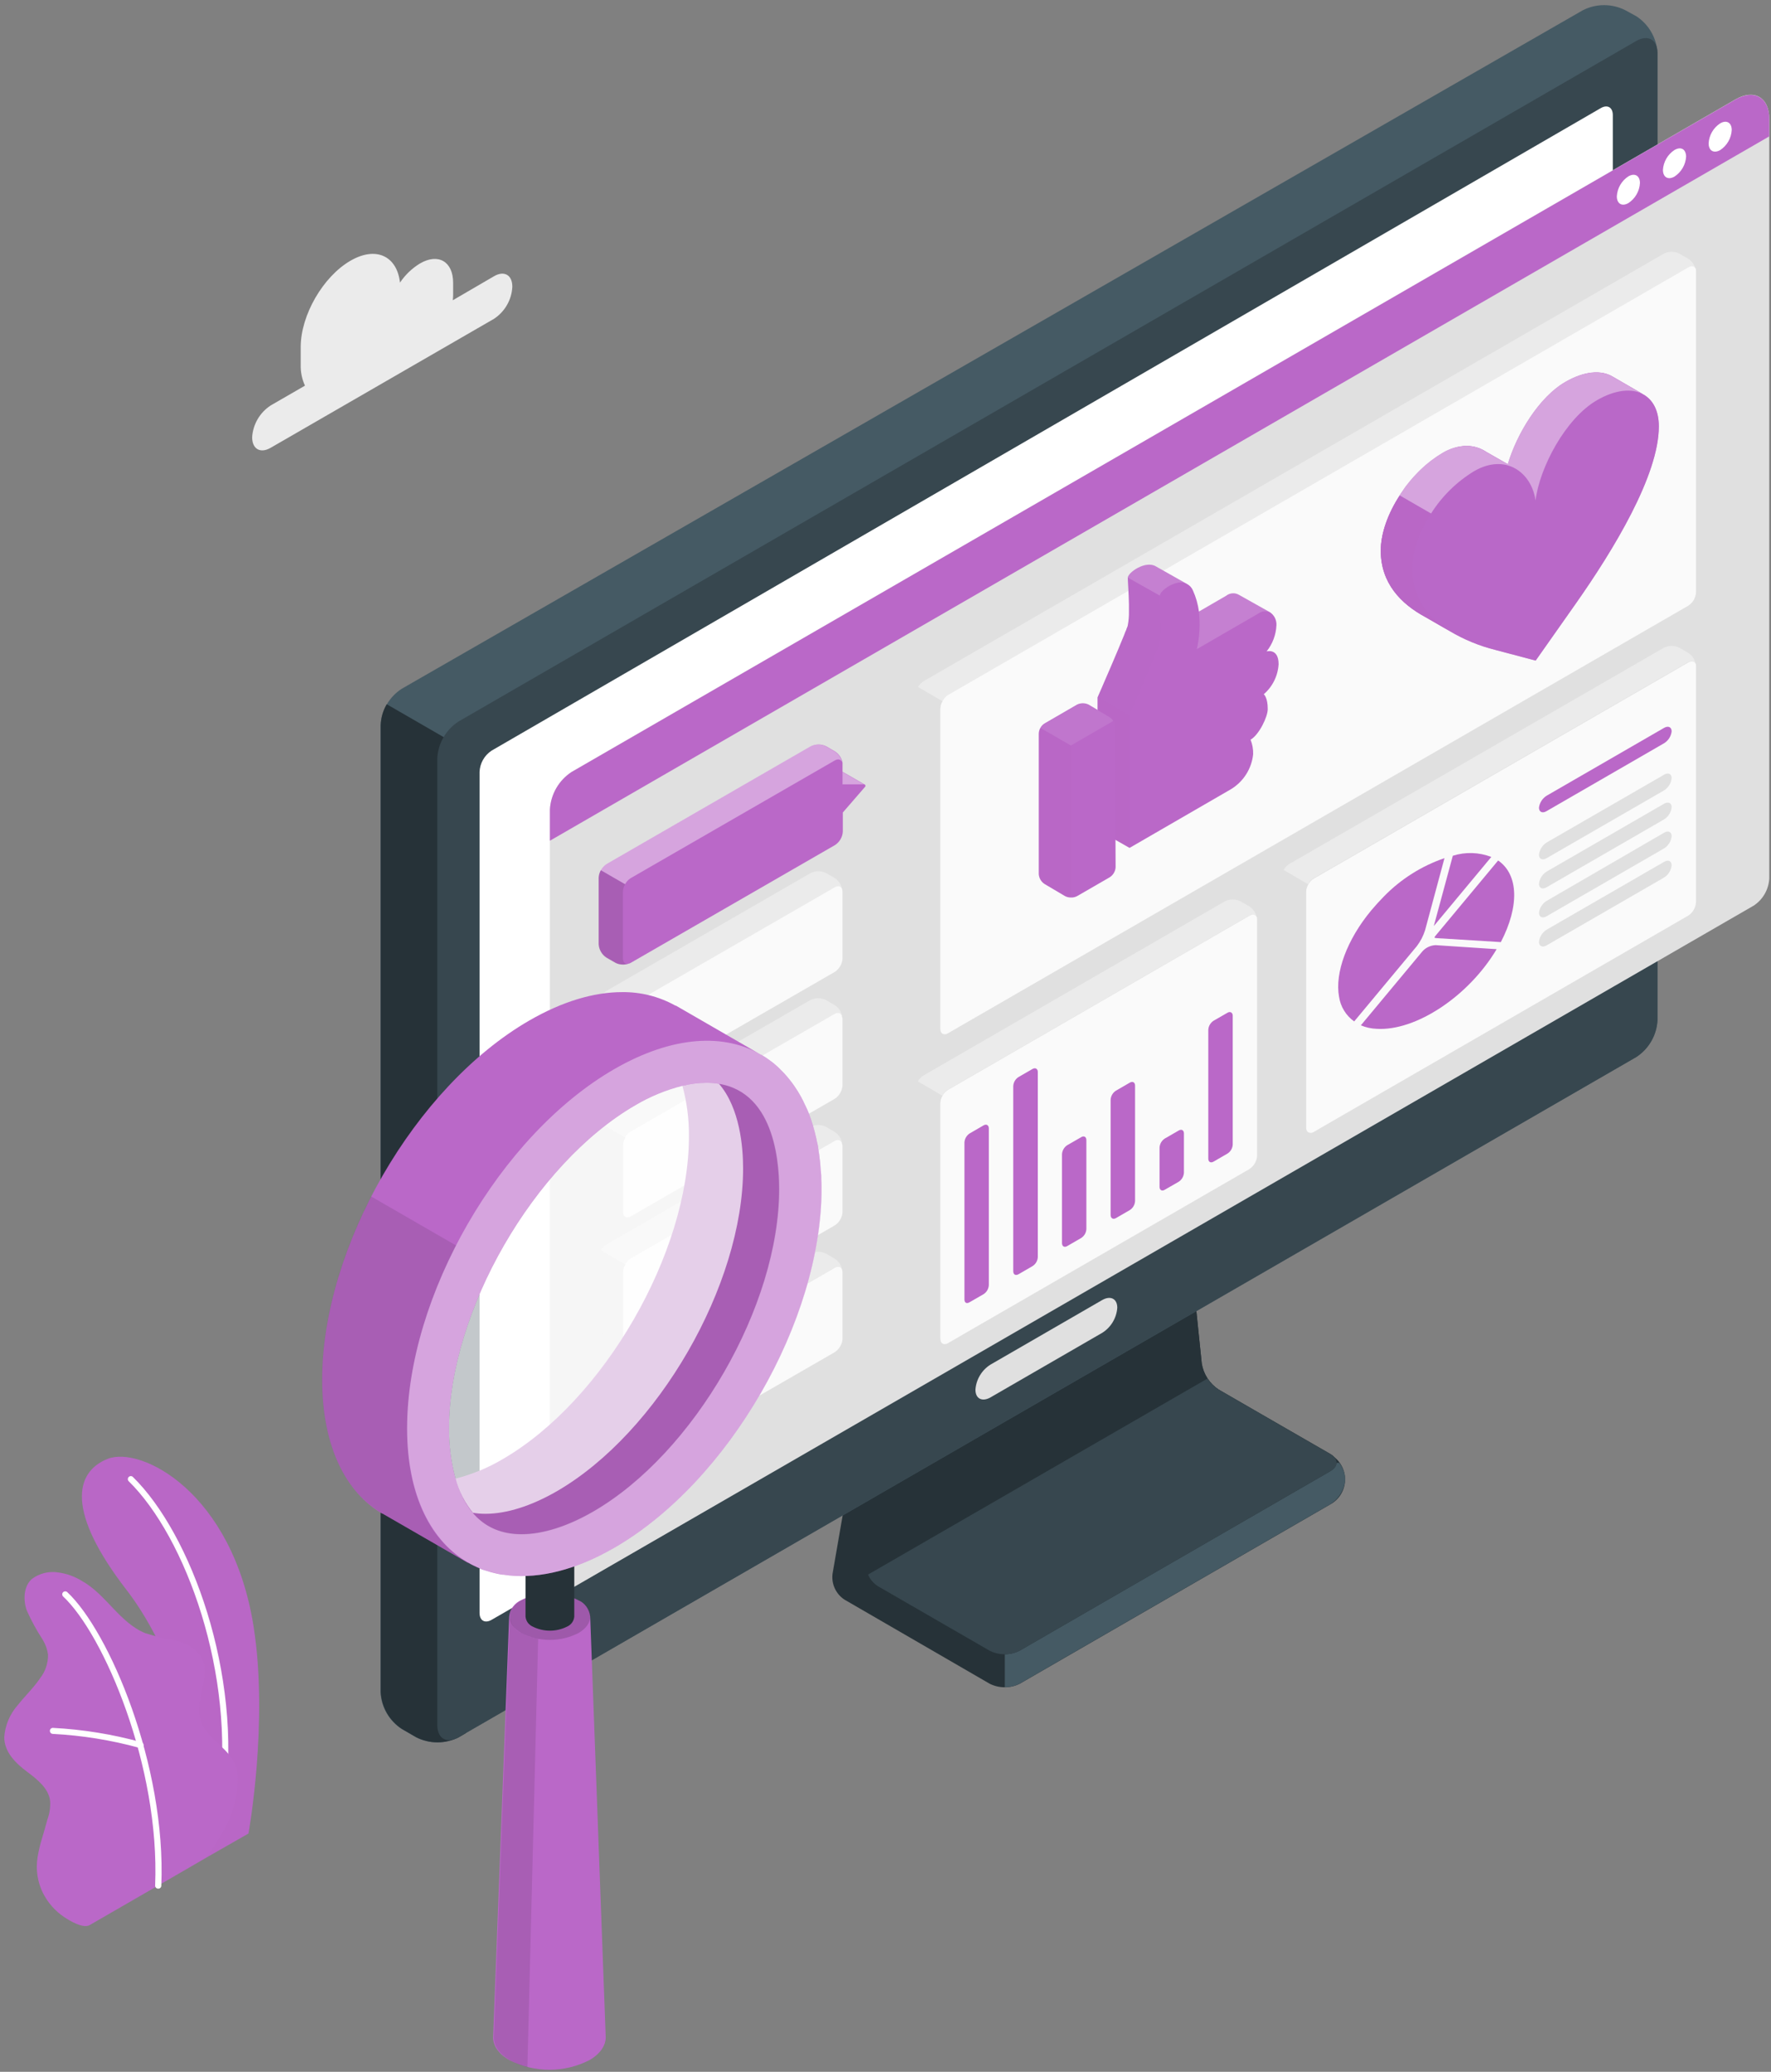<?xml version="1.0" encoding="UTF-8"?> <svg xmlns="http://www.w3.org/2000/svg" width="295" height="345" viewBox="0 0 295 345" fill="none"><rect x="0" y="0" width="295" height="345" fill="#808080" stroke="none"/> <path d="M188.49 182.28L151 203.93C149.476 204.925 148.4 206.475 148 208.25L138.68 262.06C138.573 262.895 138.703 263.744 139.057 264.508C139.411 265.273 139.973 265.921 140.68 266.38L164.86 280.38C165.636 280.768 166.492 280.97 167.36 280.97C168.228 280.97 169.084 280.768 169.86 280.38L221.54 250.54C222.299 250.136 222.935 249.533 223.377 248.796C223.82 248.059 224.054 247.215 224.054 246.355C224.054 245.495 223.82 244.651 223.377 243.914C222.935 243.177 222.299 242.574 221.54 242.17L203 231.4C202.254 230.91 201.618 230.27 201.133 229.521C200.648 228.772 200.323 227.931 200.18 227.05L196 186.44C195.875 185.586 195.574 184.767 195.116 184.036C194.658 183.304 194.054 182.676 193.34 182.19C192.581 181.823 191.747 181.639 190.904 181.655C190.062 181.671 189.234 181.885 188.49 182.28V182.28Z" fill="#263238"></path> <path d="M167.37 270.88V280.94C168.247 280.958 169.115 280.751 169.89 280.34L221.57 250.5C222.29 250.051 222.893 249.439 223.331 248.712C223.769 247.986 224.029 247.166 224.09 246.32C224.034 245.331 223.686 244.381 223.09 243.59H214.63L167.37 270.88Z" fill="#455A64"></path> <path d="M193.21 185L155.71 206.66C154.187 207.655 153.11 209.205 152.71 210.98L144.24 259.82C144.134 260.657 144.266 261.506 144.619 262.272C144.973 263.037 145.534 263.688 146.24 264.15L164.83 274.88C165.606 275.268 166.462 275.47 167.33 275.47C168.198 275.47 169.054 275.268 169.83 274.88L221.57 245C222.97 244.2 222.97 242.9 221.57 242.09L203 231.4C202.254 230.91 201.618 230.27 201.133 229.521C200.648 228.772 200.323 227.931 200.18 227.05L196 186.44C196.006 186.113 195.921 185.791 195.753 185.511C195.586 185.23 195.343 185.002 195.053 184.852C194.763 184.702 194.436 184.637 194.11 184.663C193.785 184.689 193.473 184.806 193.21 185V185Z" fill="#263238"></path> <path d="M221.57 242.13L203 231.4C202.251 230.931 201.619 230.299 201.15 229.55L144.59 262.2C144.933 263.006 145.516 263.687 146.26 264.15L164.85 274.88C165.626 275.268 166.482 275.47 167.35 275.47C168.218 275.47 169.074 275.268 169.85 274.88L221.57 245C223 244.24 223 242.94 221.57 242.13Z" fill="#37474F"></path> <path d="M69.31 289.3L66.91 287.91C65.882 287.241 65.027 286.339 64.413 285.278C63.8 284.216 63.446 283.024 63.38 281.8V120.8C63.446 119.577 63.8 118.387 64.414 117.327C65.027 116.267 65.882 115.367 66.91 114.7L263.67 1.7C264.764 1.146 265.973 0.857 267.2 0.857C268.427 0.857 269.636 1.146 270.73 1.7L272.56 2.7C273.587 3.369 274.442 4.271 275.055 5.333C275.669 6.395 276.023 7.586 276.09 8.81V169.91C276.024 171.134 275.67 172.326 275.056 173.388C274.443 174.449 273.588 175.351 272.56 176.02L76.37 289.3C75.275 289.852 74.066 290.14 72.84 290.14C71.614 290.14 70.405 289.852 69.31 289.3V289.3Z" fill="#455A64"></path> <path d="M77.56 124.86L64.42 117.27C63.796 118.326 63.452 119.524 63.42 120.75V281.8C63.486 283.024 63.84 284.216 64.454 285.278C65.067 286.339 65.922 287.241 66.95 287.91L69.35 289.3C70.445 289.852 71.654 290.14 72.88 290.14C74.106 290.14 75.315 289.852 76.41 289.3L77.6 288.6L77.56 124.86Z" fill="#263238"></path> <path d="M72.84 287.26V126.26C72.906 125.036 73.26 123.844 73.874 122.782C74.487 121.721 75.342 120.819 76.37 120.15L272.56 6.82C274.51 5.7 276.09 6.61 276.09 8.82V169.91C276.024 171.134 275.67 172.326 275.056 173.388C274.443 174.449 273.588 175.351 272.56 176.02L76.37 289.3C74.42 290.42 72.84 289.51 72.84 287.26Z" fill="#37474F"></path> <path d="M165 227.23L183.59 216.49C184.98 215.69 186.11 216.26 186.11 217.77C186.048 218.616 185.788 219.435 185.35 220.162C184.912 220.888 184.309 221.501 183.59 221.95L165 232.69C163.6 233.49 162.48 232.92 162.48 231.41C162.541 230.564 162.801 229.744 163.239 229.018C163.677 228.291 164.28 227.679 165 227.23V227.23Z" fill="#E0E0E0"></path> <path d="M81.88 125L266.65 18C267.76 17.36 268.65 17.88 268.65 19.16V159.57C268.613 160.268 268.413 160.947 268.066 161.553C267.718 162.159 267.233 162.676 266.65 163.06L81.88 269.74C80.76 270.38 79.88 269.86 79.88 268.57V128.57C79.904 127.859 80.099 127.163 80.446 126.542C80.794 125.921 81.286 125.392 81.88 125V125Z" fill="white"></path> <path d="M95.2 128.53L289.11 16.53C292.19 14.76 294.71 16.21 294.71 19.76V146.31C294.659 147.211 294.397 148.088 293.945 148.869C293.494 149.651 292.865 150.316 292.11 150.81L94.2 265.08C92.77 265.91 91.6 265.23 91.6 263.58V134.77C91.67 133.521 92.033 132.306 92.658 131.222C93.283 130.138 94.154 129.216 95.2 128.53V128.53Z" fill="#E0E0E0"></path> <path d="M294.71 22.71V19.79C294.71 16.24 292.19 14.79 289.11 16.56L95.2 128.56C94.154 129.246 93.283 130.168 92.658 131.252C92.033 132.336 91.67 133.551 91.6 134.8V140L294.71 22.71Z" fill="#BA68C8"></path> <path d="M271.24 29.37C270.68 29.735 270.215 30.226 269.881 30.805C269.547 31.384 269.355 32.033 269.32 32.7C269.32 33.93 270.18 34.43 271.24 33.82C271.802 33.454 272.269 32.961 272.605 32.381C272.94 31.801 273.134 31.149 273.17 30.48C273.17 29.25 272.31 28.75 271.24 29.37Z" fill="white"></path> <path d="M278.89 25C278.342 25.365 277.886 25.852 277.559 26.423C277.231 26.994 277.039 27.633 277 28.29C277 29.52 277.86 30.02 278.93 29.4C279.491 29.034 279.958 28.541 280.294 27.96C280.629 27.38 280.823 26.729 280.86 26.06C280.82 24.83 280 24.34 278.89 25Z" fill="white"></path> <path d="M286.54 20.54C285.978 20.904 285.511 21.395 285.175 21.973C284.84 22.552 284.646 23.202 284.61 23.87C284.61 25.1 285.47 25.6 286.54 24.99C287.099 24.623 287.565 24.129 287.898 23.549C288.232 22.969 288.424 22.318 288.46 21.65C288.46 20.42 287.6 19.92 286.54 20.54Z" fill="white"></path> <path d="M282.46 44.94C282.3 44.41 281.8 44.24 281.21 44.58L157.89 115.79C157.5 116.036 157.183 116.381 156.97 116.79L152.91 114.44C153.123 114.031 153.44 113.686 153.83 113.44L277.15 42.24C277.552 42.033 277.998 41.925 278.45 41.925C278.902 41.925 279.348 42.033 279.75 42.24L281.21 43.08C281.533 43.29 281.81 43.563 282.025 43.883C282.239 44.202 282.387 44.562 282.46 44.94V44.94Z" fill="#EBEBEB"></path> <path d="M282.51 45.33V98.62C282.486 99.071 282.356 99.51 282.13 99.901C281.904 100.292 281.589 100.624 281.21 100.87L157.89 172.07L157.71 172.16C157.633 172.192 157.552 172.216 157.47 172.23C156.98 172.3 156.63 171.95 156.63 171.31V118C156.646 117.548 156.777 117.108 157.01 116.72C157.223 116.311 157.54 115.966 157.93 115.72L281.25 44.51C281.84 44.17 282.34 44.34 282.5 44.87C282.506 44.903 282.506 44.937 282.5 44.97C282.518 45.089 282.522 45.21 282.51 45.33V45.33Z" fill="#FAFAFA"></path> <path d="M157.43 172.24C157.032 172.362 156.613 172.399 156.2 172.35C155.88 172.322 155.57 172.227 155.29 172.07L153.83 171.23C153.453 170.982 153.139 170.65 152.913 170.259C152.687 169.869 152.556 169.43 152.53 168.98V115.69C152.544 115.238 152.675 114.797 152.91 114.41L156.97 116.76C156.737 117.148 156.606 117.588 156.59 118.04V171.32C156.59 172 156.94 172.31 157.43 172.24Z" fill="#E0E0E0"></path> <path d="M209.35 152.82C209.19 152.29 208.68 152.12 208.1 152.46L157.89 181.46C157.49 181.703 157.162 182.048 156.94 182.46L152.89 180.09C153.111 179.68 153.435 179.336 153.83 179.09L204.03 150.09C204.432 149.883 204.878 149.775 205.33 149.775C205.782 149.775 206.228 149.883 206.63 150.09L208.1 150.93C208.423 151.146 208.7 151.425 208.915 151.749C209.13 152.074 209.277 152.438 209.35 152.82Z" fill="#EBEBEB"></path> <path d="M209.4 153.21V192.43C209.375 192.88 209.246 193.317 209.022 193.708C208.798 194.098 208.485 194.431 208.11 194.68L160.66 222.07L157.9 223.67L157.7 223.77C157.08 223.99 156.63 223.64 156.63 222.91V183.7C156.643 183.271 156.764 182.851 156.98 182.48C157.202 182.068 157.53 181.723 157.93 181.48L208.14 152.48C208.72 152.14 209.23 152.31 209.39 152.84C209.39 152.84 209.39 152.9 209.39 152.94C209.402 153.029 209.405 153.12 209.4 153.21V153.21Z" fill="#FAFAFA"></path> <path d="M157.66 223.78L157.5 223.84C157.429 223.869 157.355 223.889 157.28 223.9C157.169 223.93 157.055 223.951 156.94 223.96H156.6C156.364 223.959 156.13 223.932 155.9 223.88C155.687 223.832 155.482 223.755 155.29 223.65L153.83 222.8C153.451 222.554 153.136 222.222 152.91 221.831C152.684 221.44 152.554 221.001 152.53 220.55V181.36C152.545 180.92 152.669 180.491 152.89 180.11L156.94 182.48C156.723 182.851 156.603 183.271 156.59 183.7V222.92C156.59 223.65 157 224 157.66 223.78Z" fill="#E0E0E0"></path> <path d="M160.65 216.38V190.24C160.667 189.939 160.755 189.647 160.906 189.386C161.057 189.126 161.267 188.904 161.52 188.74L163.85 187.39C164.33 187.12 164.71 187.39 164.71 187.89V214C164.695 214.3 164.609 214.592 164.459 214.853C164.31 215.114 164.101 215.335 163.85 215.5L161.52 216.84C161 217.16 160.65 216.93 160.65 216.38Z" fill="#BA68C8"></path> <path d="M168.78 211.69V180.86C168.794 180.56 168.88 180.267 169.029 180.006C169.179 179.746 169.388 179.524 169.64 179.36L172 178C172.48 177.73 172.87 178 172.87 178.5V209.33C172.855 209.631 172.768 209.925 172.617 210.186C172.466 210.447 172.254 210.668 172 210.83L169.67 212.18C169.16 212.47 168.78 212.24 168.78 211.69Z" fill="#BA68C8"></path> <path d="M176.9 207V192.2C176.917 191.899 177.005 191.607 177.156 191.346C177.307 191.086 177.517 190.864 177.77 190.7L180.1 189.36C180.57 189.08 180.96 189.31 180.96 189.86V204.65C180.947 204.951 180.862 205.244 180.713 205.505C180.563 205.766 180.353 205.987 180.1 206.15L177.77 207.5C177.29 207.78 176.9 207.55 176.9 207Z" fill="#BA68C8"></path> <path d="M185 202.32V183.13C185.016 182.829 185.104 182.536 185.255 182.276C185.406 182.015 185.617 181.794 185.87 181.63L188.2 180.28C188.68 180.01 189.07 180.23 189.07 180.78V200C189.055 200.301 188.969 200.595 188.817 200.856C188.666 201.117 188.454 201.338 188.2 201.5L185.87 202.85C185.41 203.1 185 202.87 185 202.32Z" fill="#BA68C8"></path> <path d="M193.15 197.63V191.1C193.166 190.8 193.252 190.508 193.401 190.248C193.551 189.987 193.759 189.765 194.01 189.6L196.35 188.25C196.82 187.98 197.21 188.2 197.21 188.75V195.28C197.194 195.58 197.108 195.872 196.958 196.132C196.809 196.393 196.601 196.615 196.35 196.78L194 198.13C193.54 198.4 193.15 198.18 193.15 197.63Z" fill="#BA68C8"></path> <path d="M201.27 192.94V171.48C201.287 171.179 201.375 170.887 201.526 170.626C201.677 170.366 201.887 170.144 202.14 169.98L204.47 168.64C204.95 168.36 205.34 168.64 205.34 169.14V190.59C205.325 190.891 205.238 191.185 205.087 191.446C204.936 191.707 204.724 191.928 204.47 192.09L202.14 193.44C201.66 193.71 201.27 193.49 201.27 192.94Z" fill="#BA68C8"></path> <path d="M282.46 110.6C282.3 110.07 281.79 109.9 281.21 110.24L218.82 146.24C218.42 146.483 218.092 146.828 217.87 147.24L213.82 144.87C214.041 144.46 214.365 144.116 214.76 143.87L277.14 107.87C277.542 107.663 277.988 107.555 278.44 107.555C278.892 107.555 279.338 107.663 279.74 107.87L281.21 108.71C281.533 108.926 281.81 109.205 282.025 109.529C282.24 109.854 282.387 110.218 282.46 110.6Z" fill="#EBEBEB"></path> <path d="M282.51 111V150.22C282.485 150.67 282.355 151.107 282.132 151.498C281.908 151.888 281.595 152.221 281.22 152.47L221.59 186.9L218.83 188.5L218.63 188.6C218.01 188.82 217.56 188.47 217.56 187.74V148.52C217.573 148.091 217.694 147.671 217.91 147.3C218.132 146.888 218.46 146.543 218.86 146.3L281.25 110.3C281.83 109.96 282.34 110.13 282.5 110.66C282.5 110.66 282.5 110.72 282.5 110.76C282.51 110.84 282.513 110.92 282.51 111V111Z" fill="#FAFAFA"></path> <path d="M218.59 188.6L218.43 188.66C218.359 188.689 218.286 188.709 218.21 188.72C218.099 188.75 217.985 188.771 217.87 188.78H217.53C217.294 188.779 217.06 188.752 216.83 188.7C216.617 188.652 216.412 188.575 216.22 188.47L214.76 187.62C214.381 187.374 214.066 187.042 213.84 186.651C213.614 186.26 213.484 185.821 213.46 185.37V146.18C213.475 145.74 213.599 145.311 213.82 144.93L217.87 147.3C217.654 147.671 217.533 148.091 217.52 148.52V187.74C217.52 188.47 218 188.82 218.59 188.6Z" fill="#E0E0E0"></path> <path d="M240.61 142.9L237.38 154.9C237.078 155.86 236.611 156.76 236 157.56L225.57 170.09C224.895 169.612 224.325 169.002 223.892 168.297C223.458 167.593 223.172 166.808 223.05 165.99C222.32 161.99 224.38 156.45 228.41 151.6C229.1 150.78 229.8 150.01 230.52 149.28C233.335 146.39 236.792 144.204 240.61 142.9V142.9Z" fill="#BA68C8"></path> <path d="M249.3 158.06C244.67 165.85 235.87 171.73 229.3 171.32C228.399 171.288 227.511 171.091 226.68 170.74L236.96 158.39C237.51 157.795 238.27 157.436 239.08 157.39H239.19L249.3 158.06Z" fill="#BA68C8"></path> <path d="M248.41 142.7L238.83 154.21L242 142.5C244.098 141.838 246.358 141.908 248.41 142.7Z" fill="#BA68C8"></path> <path d="M250 156.88L239.29 156.22C239.17 156.212 239.052 156.185 238.94 156.14C238.955 156.068 238.986 156 239.03 155.94C239.055 155.896 239.085 155.856 239.12 155.82L249.55 143.29C252.94 145.63 253.12 150.87 250 156.88Z" fill="#BA68C8"></path> <path d="M256.35 134.5C256.35 135.22 256.94 135.5 257.65 135.05L277.15 123.79C277.506 123.58 277.809 123.29 278.035 122.943C278.26 122.596 278.402 122.201 278.45 121.79C278.45 121.07 277.87 120.79 277.15 121.23L257.65 132.49C257.295 132.705 256.994 132.997 256.769 133.346C256.544 133.694 256.4 134.088 256.35 134.5V134.5Z" fill="#BA68C8"></path> <path d="M256.35 142.34C256.35 143.06 256.94 143.34 257.65 142.89L277.15 131.64C277.512 131.422 277.819 131.122 278.044 130.764C278.27 130.407 278.409 130.001 278.45 129.58C278.45 128.86 277.87 128.58 277.15 129.03L257.65 140.28C257.289 140.5 256.984 140.8 256.758 141.158C256.533 141.515 256.393 141.92 256.35 142.34Z" fill="#E0E0E0"></path> <path d="M256.35 147.18C256.35 147.9 256.94 148.18 257.65 147.73L277.15 136.47C277.513 136.255 277.819 135.957 278.045 135.601C278.271 135.244 278.41 134.84 278.45 134.42C278.45 133.7 277.87 133.42 277.15 133.86L257.65 145.12C257.289 145.34 256.984 145.64 256.758 145.998C256.533 146.355 256.393 146.76 256.35 147.18Z" fill="#E0E0E0"></path> <path d="M256.35 152C256.35 152.72 256.94 153 257.65 152.56L277.15 141.3C277.514 141.084 277.822 140.784 278.048 140.426C278.274 140.068 278.411 139.662 278.45 139.24C278.45 138.52 277.87 138.24 277.15 138.69L257.65 150C257.295 150.212 256.993 150.503 256.768 150.849C256.543 151.196 256.4 151.59 256.35 152V152Z" fill="#E0E0E0"></path> <path d="M256.35 156.85C256.35 157.57 256.94 157.85 257.65 157.41L277.15 146.15C277.512 145.932 277.819 145.632 278.044 145.274C278.27 144.917 278.409 144.511 278.45 144.09C278.45 143.37 277.87 143.09 277.15 143.54L257.65 154.8C257.289 155.017 256.983 155.315 256.758 155.671C256.532 156.027 256.392 156.431 256.35 156.85V156.85Z" fill="#E0E0E0"></path> <path d="M140.29 148.14C140.13 147.6 139.63 147.43 139.04 147.78L105.04 167.38C104.655 167.632 104.339 167.975 104.12 168.38L100.1 166C100.316 165.593 100.633 165.249 101.02 165L135.02 145.39C135.423 145.188 135.869 145.082 136.32 145.082C136.771 145.082 137.216 145.188 137.62 145.39L139.08 146.24C139.4 146.458 139.672 146.739 139.88 147.066C140.088 147.392 140.227 147.758 140.29 148.14V148.14Z" fill="#EBEBEB"></path> <path d="M140.34 148.53V159.6C140.316 160.051 140.185 160.49 139.959 160.881C139.733 161.272 139.418 161.604 139.04 161.85L105.04 181.45L104.8 181.57H104.74C104.16 181.74 103.74 181.39 103.74 180.68V169.63C103.753 169.177 103.884 168.736 104.12 168.35C104.339 167.945 104.655 167.602 105.04 167.35L139.04 147.75C139.63 147.4 140.13 147.57 140.29 148.11C140.296 148.143 140.296 148.177 140.29 148.21C140.318 148.315 140.335 148.422 140.34 148.53V148.53Z" fill="#FAFAFA"></path> <path d="M104.78 181.59C104.621 181.65 104.457 181.693 104.29 181.72C103.781 181.813 103.256 181.768 102.77 181.59L102.48 181.45L101.02 180.61C100.641 180.364 100.326 180.032 100.1 179.641C99.874 179.25 99.744 178.811 99.72 178.36V167.29C99.737 166.838 99.868 166.398 100.1 166.01L104.16 168.35C103.924 168.736 103.793 169.177 103.78 169.63V180.7C103.78 181.41 104.2 181.76 104.78 181.59Z" fill="#E0E0E0"></path> <path d="M140.29 169.24C140.13 168.7 139.63 168.53 139.04 168.88L105.04 188.48C104.655 188.732 104.339 189.075 104.12 189.48L100.06 187.14C100.276 186.733 100.593 186.389 100.98 186.14L134.98 166.53C135.383 166.328 135.829 166.222 136.28 166.222C136.731 166.222 137.176 166.328 137.58 166.53L139.04 167.38C139.363 167.59 139.64 167.863 139.855 168.182C140.07 168.502 140.218 168.862 140.29 169.24V169.24Z" fill="#EBEBEB"></path> <path d="M140.34 169.63V180.7C140.319 181.163 140.186 181.614 139.953 182.015C139.719 182.415 139.392 182.753 139 183L105 202.6L104.76 202.72H104.7C104.12 202.89 103.7 202.54 103.7 201.83V190.73C103.713 190.277 103.844 189.836 104.08 189.45C104.299 189.045 104.615 188.702 105 188.45L139 168.85C139.59 168.5 140.09 168.67 140.25 169.21C140.256 169.243 140.256 169.277 140.25 169.31C140.292 169.413 140.322 169.52 140.34 169.63V169.63Z" fill="#FAFAFA"></path> <path d="M104.78 202.69C104.621 202.75 104.457 202.793 104.29 202.82C103.781 202.913 103.256 202.868 102.77 202.69L102.48 202.55L101.02 201.71C100.641 201.464 100.326 201.132 100.1 200.741C99.874 200.35 99.744 199.911 99.72 199.46V188.39C99.737 187.938 99.868 187.498 100.1 187.11L104.16 189.45C103.924 189.836 103.793 190.277 103.78 190.73V201.8C103.78 202.51 104.2 202.86 104.78 202.69Z" fill="#E0E0E0"></path> <path d="M140.29 190.35C140.13 189.81 139.63 189.64 139.04 189.99L105.04 209.59C104.655 209.842 104.339 210.185 104.12 210.59L100.06 208.25C100.276 207.843 100.593 207.499 100.98 207.25L134.98 187.64C135.383 187.438 135.829 187.332 136.28 187.332C136.731 187.332 137.176 187.438 137.58 187.64L139.04 188.49C139.363 188.7 139.64 188.973 139.855 189.292C140.07 189.612 140.218 189.972 140.29 190.35Z" fill="#EBEBEB"></path> <path d="M140.34 190.74V201.81C140.316 202.261 140.185 202.7 139.959 203.091C139.733 203.482 139.418 203.814 139.04 204.06L105.04 223.66L104.8 223.78H104.74C104.16 223.95 103.74 223.6 103.74 222.89V211.84C103.753 211.387 103.884 210.946 104.12 210.56C104.339 210.155 104.655 209.812 105.04 209.56L139 190C139.59 189.65 140.09 189.82 140.25 190.36C140.256 190.393 140.256 190.427 140.25 190.46C140.289 190.55 140.319 190.644 140.34 190.74V190.74Z" fill="#FAFAFA"></path> <path d="M104.78 223.8C104.621 223.86 104.457 223.903 104.29 223.93C103.781 224.023 103.256 223.978 102.77 223.8L102.48 223.66L101.02 222.82C100.641 222.574 100.326 222.242 100.1 221.851C99.874 221.46 99.744 221.021 99.72 220.57V209.5C99.737 209.048 99.868 208.608 100.1 208.22L104.16 210.56C103.924 210.946 103.793 211.387 103.78 211.84V222.91C103.78 223.62 104.2 224 104.78 223.8Z" fill="#E0E0E0"></path> <path d="M140.29 211.46C140.13 210.92 139.63 210.75 139.04 211.1L105.04 230.7C104.655 230.952 104.339 231.295 104.12 231.7L100.06 229.36C100.276 228.953 100.593 228.609 100.98 228.36L134.98 208.75C135.383 208.548 135.829 208.442 136.28 208.442C136.731 208.442 137.176 208.548 137.58 208.75L139.04 209.6C139.363 209.81 139.64 210.083 139.855 210.402C140.07 210.722 140.218 211.082 140.29 211.46V211.46Z" fill="#EBEBEB"></path> <path d="M140.34 211.85V222.92C140.316 223.371 140.185 223.81 139.959 224.201C139.733 224.592 139.418 224.924 139.04 225.17L105.04 244.77L104.8 244.89H104.74C104.16 245.06 103.74 244.71 103.74 244V233C103.753 232.547 103.884 232.106 104.12 231.72C104.339 231.315 104.655 230.972 105.04 230.72L139.04 211.12C139.63 210.77 140.13 210.94 140.29 211.48C140.296 211.513 140.296 211.547 140.29 211.58C140.315 211.668 140.332 211.759 140.34 211.85Z" fill="#FAFAFA"></path> <path d="M104.78 244.91C104.621 244.97 104.457 245.013 104.29 245.04C103.781 245.133 103.256 245.088 102.77 244.91L102.48 244.77L101.02 243.93C100.641 243.684 100.326 243.352 100.1 242.961C99.874 242.57 99.744 242.131 99.72 241.68V230.61C99.737 230.158 99.868 229.718 100.1 229.33L104.16 231.67C103.924 232.056 103.793 232.497 103.78 232.95V244C103.78 244.73 104.2 245.08 104.78 244.91Z" fill="#E0E0E0"></path> <path d="M143.86 130.61C143.902 130.598 143.947 130.598 143.99 130.61L140.34 128.51V127.38C140.349 127.284 140.349 127.186 140.34 127.09C140.346 127.057 140.346 127.023 140.34 126.99C140.268 126.612 140.12 126.252 139.905 125.932C139.69 125.613 139.413 125.34 139.09 125.13L137.63 124.28C137.227 124.078 136.781 123.972 136.33 123.972C135.879 123.972 135.433 124.078 135.03 124.28L101.03 143.89C100.652 144.136 100.337 144.468 100.111 144.859C99.885 145.25 99.754 145.689 99.73 146.14V157.21C99.754 157.661 99.884 158.1 100.11 158.491C100.336 158.882 100.651 159.214 101.03 159.46L102.49 160.3L102.78 160.44C103.266 160.618 103.791 160.663 104.3 160.57C104.467 160.543 104.631 160.5 104.79 160.44H104.85L105.09 160.32L139.09 140.72C139.468 140.474 139.783 140.142 140.009 139.751C140.235 139.36 140.366 138.921 140.39 138.47V135.3L144.1 131.02C144.135 130.981 144.156 130.931 144.162 130.879C144.167 130.826 144.155 130.774 144.128 130.728C144.102 130.683 144.062 130.647 144.013 130.626C143.965 130.604 143.911 130.599 143.86 130.61V130.61Z" fill="#BA68C8"></path> <path opacity="0.1" d="M104.78 160.48C104.621 160.54 104.457 160.583 104.29 160.61C103.781 160.703 103.256 160.658 102.77 160.48L102.48 160.34L101 159.5C100.621 159.254 100.306 158.922 100.08 158.531C99.854 158.14 99.724 157.701 99.7 157.25V146.18C99.718 145.728 99.848 145.288 100.08 144.9L104.14 147.24C103.904 147.626 103.773 148.067 103.76 148.52V159.59C103.78 160.3 104.2 160.65 104.78 160.48Z" fill="black"></path> <path opacity="0.4" d="M140.29 127C140.13 126.46 139.63 126.29 139.04 126.64L105.04 146.24C104.655 146.492 104.339 146.835 104.12 147.24L100.06 144.9C100.276 144.493 100.593 144.149 100.98 143.9L134.98 124.29C135.383 124.088 135.829 123.982 136.28 123.982C136.731 123.982 137.176 124.088 137.58 124.29L139.04 125.14C139.363 125.35 139.64 125.623 139.855 125.942C140.07 126.262 140.218 126.622 140.29 127V127Z" fill="white"></path> <path opacity="0.4" d="M143.86 130.61H140.34V128.55L143.99 130.65C143.951 130.624 143.906 130.611 143.86 130.61Z" fill="white"></path> <path d="M210.51 115.606C211.235 114.98 211.827 114.215 212.251 113.356C212.675 112.497 212.923 111.562 212.98 110.606C212.98 107.876 210.98 108.476 210.98 108.476C211.982 107.225 212.556 105.687 212.62 104.086C212.639 103.665 212.549 103.247 212.358 102.872C212.167 102.497 211.882 102.178 211.53 101.946V101.946L206.36 99.046C206.029 98.857 205.649 98.773 205.269 98.803C204.889 98.834 204.527 98.977 204.23 99.216L199.71 101.836C199.551 100.623 199.214 99.441 198.71 98.326C198.516 97.856 198.162 97.47 197.71 97.236V97.236L192.59 94.346C190.86 93.226 187.86 95.346 187.86 96.216C187.86 96.786 188.01 98.726 188.05 100.586C188.05 101.006 188.05 101.416 188.05 101.806C188.069 102.577 188.005 103.348 187.86 104.106C187.86 104.246 187.74 104.466 187.63 104.756C187.63 104.876 187.53 105.016 187.47 105.156C187.41 105.296 187.32 105.556 187.23 105.786L186.49 107.576L186.28 108.086C185.5 109.946 184.58 112.086 183.88 113.686C183.75 113.976 183.64 114.256 183.53 114.506L182.82 116.126V138.196H182.89L188.15 141.196L205 131.446C206.034 130.83 206.911 129.981 207.56 128.968C208.209 127.954 208.613 126.803 208.74 125.606C208.767 124.775 208.62 123.947 208.31 123.176C209.74 122.346 211.17 119.356 211.17 118.086C211.18 116.116 210.51 115.606 210.51 115.606Z" fill="#BA68C8"></path> <g opacity="0.4"> <path opacity="0.4" d="M197.71 97.186C195.97 96.336 193.2 98.336 193.2 99.186L187.87 96.186C187.87 95.336 190.87 93.186 192.59 94.326L197.71 97.186Z" fill="white"></path> <path opacity="0.4" d="M211.54 101.946C211.213 101.808 210.856 101.76 210.505 101.805C210.153 101.851 209.82 101.989 209.54 102.206L199.36 108.096C199.83 106.041 199.945 103.92 199.7 101.826L204.22 99.206C204.518 98.971 204.879 98.828 205.258 98.796C205.637 98.764 206.016 98.844 206.35 99.026L211.54 101.946Z" fill="white"></path> </g> <g opacity="0.1"> <path opacity="0.1" d="M188.16 141.126L182.83 138.046L182.82 116.056L188.14 119.136L188.16 141.126Z" fill="black"></path> </g> <g opacity="0.05"> <path opacity="0.05" d="M193.2 107.046C192.77 108.586 188.14 119.136 188.14 119.136L182.82 116.136C182.82 116.136 187.43 105.576 187.88 104.056C188.33 102.536 187.88 97.186 187.88 96.166L193.21 99.166C193.2 100.186 193.65 105.526 193.2 107.046Z" fill="black"></path> </g> <path d="M185.72 121.016C185.702 120.676 185.602 120.345 185.427 120.052C185.253 119.76 185.01 119.514 184.72 119.336L181.34 117.336C181.038 117.188 180.706 117.111 180.37 117.111C180.034 117.111 179.702 117.188 179.4 117.336V117.336L174 120.466C173.711 120.641 173.473 120.889 173.31 121.186C173.133 121.49 173.037 121.834 173.03 122.186V145.546C173.05 145.886 173.151 146.216 173.325 146.508C173.499 146.801 173.741 147.047 174.03 147.226L177.41 149.226C177.719 149.385 178.063 149.464 178.41 149.456C178.758 149.468 179.102 149.388 179.41 149.226V149.226L184.83 146.096C185.119 145.916 185.36 145.67 185.534 145.377C185.708 145.085 185.81 144.755 185.83 144.416V144.416L185.72 121.016Z" fill="#BA68C8"></path> <g opacity="0.1"> <path opacity="0.1" d="M178.38 124.146V149.416C178.033 149.424 177.689 149.345 177.38 149.186L174 147.186C173.711 147.007 173.469 146.761 173.295 146.468C173.121 146.176 173.02 145.846 173 145.506V122.186C173.007 121.834 173.103 121.49 173.28 121.186L178.38 124.146Z" fill="black"></path> </g> <g opacity="0.3"> <path opacity="0.3" d="M185.44 120.056L178.38 124.146L173.33 121.226C173.493 120.929 173.731 120.681 174.02 120.506L179.42 117.376C179.722 117.228 180.054 117.151 180.39 117.151C180.726 117.151 181.058 117.228 181.36 117.376L184.74 119.376C185.024 119.544 185.264 119.777 185.44 120.056V120.056Z" fill="white"></path> </g> <path d="M273.719 65.677L268.609 62.721C266.718 61.6 263.907 61.817 260.77 63.625C256.425 66.136 252.71 72.223 251.19 77.328L247.573 75.262C245.708 74.011 243.15 73.82 240.339 75.453C239.983 75.654 239.637 75.871 239.306 76.104C239.125 76.228 238.944 76.367 238.789 76.496C238.634 76.626 238.474 76.719 238.319 76.838C238.076 77.029 237.844 77.225 237.611 77.427L237.348 77.649C237.074 77.892 236.805 78.165 236.542 78.403L236.418 78.517C236.123 78.811 235.839 79.111 235.56 79.421C235.56 79.421 235.56 79.421 235.534 79.421C234.671 80.379 233.886 81.406 233.188 82.49V82.49C231.194 85.508 230.005 88.794 230.005 91.709C230.005 97.108 233.338 100.555 237.436 102.756L241.466 105.081C243.859 106.508 246.45 107.573 249.155 108.243L255.799 110L262.444 100.565C268.774 91.574 276.318 79.147 276.318 71.004C276.318 68.384 275.331 66.565 273.719 65.677Z" fill="#BA68C8"></path> <path opacity="0.7" d="M273.719 65.677L268.609 62.721C266.718 61.6 263.907 61.817 260.77 63.625C256.425 66.136 252.71 72.223 251.19 77.328L247.573 75.262C245.708 74.011 243.15 73.82 240.339 75.453C239.983 75.654 239.637 75.871 239.306 76.104C239.125 76.228 238.944 76.367 238.789 76.496C238.634 76.626 238.474 76.719 238.319 76.838C238.076 77.029 237.844 77.225 237.611 77.427L237.348 77.649C237.074 77.892 236.805 78.165 236.542 78.403L236.418 78.517C236.123 78.811 235.839 79.111 235.56 79.421C235.56 79.421 235.56 79.421 235.534 79.421C234.671 80.379 233.886 81.406 233.188 82.49V82.49C231.194 85.508 230.005 88.794 230.005 91.709C230.005 97.108 233.338 100.555 237.436 102.756L241.466 105.081C243.859 106.508 246.45 107.573 249.155 108.243L255.799 110L262.444 100.565C268.774 91.574 276.318 79.147 276.318 71.004C276.318 68.384 275.331 66.565 273.719 65.677Z" fill="#BA68C8"></path> <path d="M241.404 105.029L237.43 102.745C233.343 100.539 230 97.098 230 91.693C230 88.799 231.204 85.492 233.136 82.496L238.376 85.508C236.443 88.495 235.245 91.812 235.245 94.705C235.245 99.547 237.911 102.818 241.404 105.029Z" fill="#BA68C8"></path> <g opacity="0.1"> <path opacity="0.1" d="M241.404 105.029L237.43 102.745C233.343 100.539 230 97.098 230 91.693C230 88.799 231.204 85.492 233.136 82.496L238.376 85.508C236.443 88.495 235.245 91.812 235.245 94.705C235.245 99.547 237.911 102.818 241.404 105.029Z" fill="black"></path> </g> <path d="M273.693 65.646C271.807 64.612 269.043 64.886 266.004 66.648C260.765 69.671 256.435 77.902 255.779 83.343C255.122 78.662 250.798 75.427 245.558 78.455C242.651 80.219 240.192 82.633 238.376 85.508L233.136 82.485C233.214 82.361 233.297 82.237 233.384 82.108C233.452 82.001 233.524 81.898 233.602 81.798C233.777 81.54 233.963 81.281 234.118 81.033C234.65 80.333 235.219 79.662 235.823 79.023C235.968 78.858 236.123 78.703 236.278 78.548L236.609 78.222C237.72 77.145 238.955 76.203 240.288 75.417C241.49 74.683 242.864 74.278 244.272 74.244C245.434 74.24 246.571 74.584 247.537 75.231L251.154 77.297C252.668 72.187 256.383 66.105 260.734 63.599C263.876 61.786 266.681 61.563 268.572 62.685L273.693 65.646Z" fill="#BA68C8"></path> <path opacity="0.4" d="M273.693 65.646C271.807 64.612 269.043 64.886 266.004 66.648C260.765 69.671 256.435 77.902 255.779 83.343C255.122 78.662 250.798 75.427 245.558 78.455C242.651 80.219 240.192 82.633 238.376 85.508L233.136 82.485C233.214 82.361 233.297 82.237 233.384 82.108C233.452 82.001 233.524 81.898 233.602 81.798C233.777 81.54 233.963 81.281 234.118 81.033C234.65 80.333 235.219 79.662 235.823 79.023C235.968 78.858 236.123 78.703 236.278 78.548L236.609 78.222C237.72 77.145 238.955 76.203 240.288 75.417C241.49 74.683 242.864 74.278 244.272 74.244C245.434 74.24 246.571 74.584 247.537 75.231L251.154 77.297C252.668 72.187 256.383 66.105 260.734 63.599C263.876 61.786 266.681 61.563 268.572 62.685L273.693 65.646Z" fill="white"></path> <path d="M34.39 309.32L41.39 305.32C41.39 305.32 44.76 286.78 42.24 270.85C38.7 248.45 23.45 240.72 17.91 242.94C12.37 245.16 11.07 251.81 21.07 264.75C27 272.39 34.58 288.53 34.39 309.32Z" fill="#BA68C8"></path> <g opacity="0.1"> <path opacity="0.1" d="M34.39 309.32L41.39 305.32C41.39 305.32 44.76 286.78 42.24 270.85C38.7 248.45 23.45 240.72 17.91 242.94C12.37 245.16 11.07 251.81 21.07 264.75C27 272.39 34.58 288.53 34.39 309.32Z" fill="black"></path> </g> <path d="M36.93 300.43H36.86C36.731 300.41 36.614 300.34 36.536 300.236C36.457 300.131 36.423 300 36.44 299.87C39.34 278.87 30.9 255.92 21.44 246.66C21.393 246.614 21.356 246.558 21.331 246.497C21.305 246.436 21.292 246.371 21.292 246.305C21.292 246.239 21.305 246.174 21.331 246.113C21.356 246.052 21.393 245.996 21.44 245.95C21.486 245.903 21.54 245.866 21.6 245.841C21.66 245.816 21.725 245.803 21.79 245.803C21.855 245.803 21.92 245.816 21.98 245.841C22.04 245.866 22.094 245.903 22.14 245.95C31.79 255.38 40.39 278.73 37.45 300.02C37.426 300.139 37.361 300.246 37.266 300.321C37.17 300.396 37.051 300.435 36.93 300.43V300.43Z" fill="white"></path> <path d="M14.93 320.57C13.83 321.2 11.54 319.81 10.67 319.22C9.173 318.21 7.961 316.833 7.15 315.22C6.234 313.362 5.926 311.263 6.27 309.22C6.445 308.15 6.696 307.094 7.02 306.06C7.32 305.06 7.61 304.01 7.9 302.99C8.261 301.998 8.414 300.943 8.35 299.89C8.09 297.79 6.22 296.32 4.53 295.05C2.65 293.64 0.7 291.79 0.71 289.26C0.854 287.297 1.637 285.435 2.94 283.96C4.15 282.43 5.58 281.08 6.68 279.46C7.554 278.342 8.019 276.959 8 275.54C7.885 274.673 7.592 273.839 7.14 273.09C6.115 271.52 5.216 269.871 4.45 268.16C3.84 266.39 3.93 264.16 5.31 262.93C5.926 262.469 6.629 262.135 7.375 261.948C8.122 261.76 8.899 261.724 9.66 261.84C11.08 262.027 12.443 262.515 13.66 263.27C17.66 265.5 19.97 270.27 24.23 271.97C25.919 272.5 27.639 272.924 29.38 273.24C30.254 273.4 31.085 273.742 31.819 274.243C32.553 274.744 33.173 275.394 33.64 276.15C35.2 279.27 32.3 283.15 33.4 286.44C34.4 289.37 37.22 290.5 38.82 293.14C39.48 294.305 39.743 295.653 39.57 296.98C39.435 299.228 38.886 301.432 37.95 303.48C36.91 305.512 35.72 307.465 34.39 309.32C34.32 309.39 15.1 320.47 14.93 320.57Z" fill="#BA68C8"></path> <path d="M26.32 314.5C26.254 314.497 26.19 314.482 26.13 314.454C26.07 314.427 26.017 314.388 25.972 314.34C25.928 314.291 25.893 314.235 25.87 314.173C25.848 314.111 25.837 314.046 25.84 313.98C26.66 294.13 17.31 272.21 10.51 265.84C10.418 265.747 10.367 265.621 10.367 265.49C10.367 265.359 10.418 265.233 10.51 265.14C10.605 265.048 10.732 264.996 10.865 264.996C10.998 264.996 11.125 265.048 11.22 265.14C18.16 271.64 27.7 293.92 26.87 314.05C26.864 314.116 26.845 314.18 26.813 314.238C26.782 314.296 26.74 314.348 26.689 314.39C26.638 314.432 26.579 314.463 26.515 314.482C26.452 314.501 26.386 314.507 26.32 314.5V314.5Z" fill="white"></path> <path d="M23.34 291.05C23.294 291.06 23.246 291.06 23.2 291.05C18.494 289.76 13.663 288.982 8.79 288.73C8.724 288.727 8.66 288.712 8.6 288.684C8.54 288.657 8.487 288.618 8.442 288.57C8.398 288.521 8.363 288.465 8.34 288.403C8.318 288.341 8.307 288.276 8.31 288.21C8.311 288.144 8.326 288.079 8.353 288.018C8.38 287.958 8.419 287.904 8.468 287.859C8.516 287.814 8.573 287.78 8.636 287.757C8.698 287.735 8.764 287.726 8.83 287.73C13.788 287.989 18.703 288.784 23.49 290.1C23.623 290.12 23.742 290.192 23.822 290.299C23.901 290.407 23.935 290.542 23.915 290.675C23.895 290.808 23.823 290.927 23.715 291.007C23.608 291.086 23.473 291.12 23.34 291.1V291.05Z" fill="white"></path> <path d="M98.31 269.2C98.254 268.606 98.038 268.037 97.686 267.555C97.334 267.073 96.859 266.695 96.31 266.46C94.839 265.711 93.211 265.32 91.56 265.32C89.909 265.32 88.281 265.711 86.81 266.46C86.262 266.696 85.788 267.075 85.436 267.557C85.085 268.039 84.868 268.606 84.81 269.2V269.2L82.15 339.07C82.05 340.52 82.96 341.99 84.88 343.07C86.937 344.115 89.212 344.66 91.52 344.66C93.828 344.66 96.103 344.115 98.16 343.07C100.08 341.96 100.98 340.49 100.89 339.07L98.31 269.2Z" fill="#BA68C8"></path> <path opacity="0.15" d="M86.85 266.46C84.23 267.97 84.23 270.46 86.85 271.94C88.321 272.689 89.949 273.079 91.6 273.079C93.251 273.079 94.879 272.689 96.35 271.94C98.97 270.43 98.97 267.94 96.35 266.46C94.879 265.711 93.251 265.32 91.6 265.32C89.949 265.32 88.321 265.711 86.85 266.46V266.46Z" fill="black"></path> <path d="M94.47 246.92C93.581 246.466 92.598 246.23 91.6 246.23C90.602 246.23 89.619 246.466 88.73 246.92C88.402 247.063 88.119 247.292 87.91 247.582C87.7 247.873 87.573 248.214 87.54 248.57V269.2C87.571 269.558 87.698 269.901 87.907 270.193C88.117 270.485 88.401 270.716 88.73 270.86C89.62 271.308 90.603 271.542 91.6 271.542C92.597 271.542 93.58 271.308 94.47 270.86C94.799 270.716 95.084 270.485 95.293 270.193C95.502 269.901 95.629 269.558 95.66 269.2V248.57C95.627 248.214 95.5 247.873 95.29 247.582C95.081 247.292 94.798 247.063 94.47 246.92V246.92Z" fill="#263238"></path> <path d="M136.8 196.39C136.8 195.98 136.8 195.58 136.74 195.18C136.68 194.78 136.69 194.39 136.65 194C136.61 193.61 136.6 193.48 136.57 193.22C136.5 192.54 136.4 191.87 136.29 191.22C136.29 190.93 136.19 190.63 136.13 190.34C136.07 190.05 136.02 189.79 135.96 189.52C135.79 188.78 135.61 188.06 135.4 187.37C135.29 187.04 135.19 186.71 135.08 186.37C135.059 186.322 135.042 186.271 135.03 186.22C134.91 185.9 134.8 185.59 134.68 185.29C134.56 184.99 134.4 184.59 134.24 184.29C134.08 183.99 134.02 183.8 133.89 183.56C133.818 183.38 133.731 183.206 133.63 183.04C133.534 182.826 133.424 182.619 133.3 182.42C133.3 182.42 133.25 182.32 133.22 182.28C133.19 182.24 133.01 181.92 132.9 181.74C132.79 181.56 132.75 181.51 132.68 181.4C132.168 180.593 131.592 179.827 130.96 179.11L130.64 178.75L130.37 178.47L130.02 178.12C129.706 177.79 129.372 177.479 129.02 177.19C128.85 177.04 128.67 176.9 128.49 176.77L127.94 176.37C127.654 176.16 127.357 175.967 127.05 175.79L126.81 175.64H126.76L112.59 167.46H112.51C109.791 165.944 106.723 165.168 103.61 165.21C98.97 165.21 93.73 166.73 88.18 169.93C69.12 180.93 53.66 207.71 53.66 229.73C53.66 240.73 57.5 248.43 63.66 252.05H63.72L77.9 260.22H77.96L78.13 260.31C78.396 260.467 78.67 260.611 78.95 260.74C79.29 260.91 79.64 261.06 79.95 261.2C80.26 261.34 80.58 261.45 80.95 261.55L81.46 261.7C81.639 261.768 81.823 261.822 82.01 261.86C82.194 261.916 82.381 261.963 82.57 262C82.704 262.04 82.841 262.07 82.98 262.09C83.22 262.14 83.48 262.19 83.73 262.22C83.786 262.23 83.844 262.23 83.9 262.22L84.8 262.34C89.95 262.88 95.92 261.43 102.32 257.74C121.39 246.74 136.85 219.95 136.85 197.94C136.83 197.43 136.82 196.91 136.8 196.39ZM113.68 180.82C114.421 183.558 114.785 186.384 114.76 189.22C114.76 208.64 100.55 233.22 83.76 242.96C81.306 244.419 78.656 245.52 75.89 246.23C75.145 243.489 74.779 240.66 74.8 237.82C74.8 218.4 89.01 193.82 105.8 184.08C108.257 182.622 110.911 181.524 113.68 180.82V180.82Z" fill="#BA68C8"></path> <path opacity="0.1" d="M77.41 259.9L63.64 252C57.43 248.37 53.64 240.65 53.64 229.69C53.64 219.87 56.72 209.11 61.81 199.23L75.99 207.41C70.89 217.29 67.82 228.05 67.82 237.87C67.77 248.56 71.43 256.18 77.41 259.9Z" fill="black"></path> <path opacity="0.4" d="M136.8 196.39C136.8 195.98 136.8 195.58 136.74 195.18C136.68 194.78 136.69 194.39 136.65 194C136.61 193.61 136.6 193.48 136.57 193.22C136.5 192.54 136.4 191.87 136.29 191.22C136.29 190.93 136.19 190.63 136.13 190.34C136.07 190.05 136.02 189.79 135.96 189.52C135.79 188.78 135.61 188.06 135.4 187.37C135.29 187.04 135.19 186.71 135.08 186.37C135.059 186.322 135.042 186.271 135.03 186.22C134.91 185.9 134.8 185.59 134.68 185.29C134.56 184.99 134.4 184.59 134.24 184.29C134.08 183.99 134.02 183.8 133.89 183.56C133.818 183.38 133.731 183.206 133.63 183.04C133.534 182.826 133.424 182.619 133.3 182.42C133.3 182.42 133.25 182.32 133.22 182.28C133.19 182.24 133.01 181.92 132.9 181.74C132.79 181.56 132.75 181.51 132.68 181.4C132.168 180.593 131.593 179.827 130.96 179.11L130.64 178.75L130.37 178.47L130.02 178.12C129.706 177.79 129.372 177.479 129.02 177.19C128.85 177.04 128.67 176.9 128.49 176.77L127.94 176.37C127.654 176.16 127.357 175.967 127.05 175.79C120.78 171.98 112.05 172.43 102.34 178.02C83.27 189.02 67.81 215.8 67.81 237.82C67.81 248.97 71.81 256.76 78.16 260.3C78.426 260.457 78.7 260.601 78.98 260.73C79.32 260.9 79.67 261.05 79.98 261.19C80.29 261.33 80.61 261.44 80.98 261.54L81.49 261.69C81.669 261.758 81.853 261.812 82.04 261.85C82.224 261.906 82.411 261.953 82.6 261.99C82.734 262.03 82.871 262.06 83.01 262.08C83.25 262.13 83.51 262.18 83.76 262.21C83.816 262.22 83.874 262.22 83.93 262.21L84.83 262.33C89.98 262.87 95.95 261.42 102.35 257.73C121.42 246.73 136.88 219.94 136.88 197.93C136.83 197.43 136.82 196.91 136.8 196.39ZM98.8 251.7C94.52 254.17 90.4 255.47 86.88 255.47C80.27 255.47 77.23 250.96 75.88 246.23C75.135 243.489 74.769 240.66 74.79 237.82C74.79 218.4 89 193.82 105.79 184.08C108.247 182.622 110.901 181.524 113.67 180.82C114.979 180.494 116.321 180.323 117.67 180.31C128.6 180.31 129.77 192.65 129.77 197.96C129.82 217.38 115.62 242 98.8 251.7Z" fill="white"></path> <path opacity="0.1" d="M129.82 198C129.82 217.42 115.62 242 98.82 251.74C94.54 254.21 90.42 255.51 86.9 255.51C80.29 255.51 77.25 251 75.9 246.27C78.666 245.56 81.316 244.459 83.77 243C100.59 233.29 114.77 208.68 114.77 189.26C114.795 186.424 114.432 183.598 113.69 180.86C114.999 180.534 116.341 180.363 117.69 180.35C128.65 180.31 129.82 192.65 129.82 198Z" fill="black"></path> <path opacity="0.7" d="M123.78 194.57C123.78 213.99 109.58 238.57 92.78 248.31C88.5 250.78 84.38 252.08 80.86 252.08C80.16 252.082 79.461 252.025 78.77 251.91C77.419 250.241 76.434 248.305 75.88 246.23C75.135 243.489 74.769 240.66 74.79 237.82C74.79 218.4 89 193.82 105.79 184.08C108.247 182.622 110.901 181.524 113.67 180.82C114.979 180.494 116.321 180.323 117.67 180.31C118.373 180.308 119.076 180.365 119.77 180.48C123.27 184.55 123.78 191.08 123.78 194.57Z" fill="white"></path> <path opacity="0.1" d="M89.64 272.9L87.85 344.23C86.854 343.982 85.895 343.602 85 343.1C83.08 341.99 82.17 340.52 82.27 339.1L84.93 269.24C84.988 269.834 85.204 270.401 85.556 270.883C85.908 271.365 86.382 271.744 86.93 271.98C87.777 272.433 88.692 272.744 89.64 272.9V272.9Z" fill="black"></path> <path d="M82.29 46L75.42 50C75.459 49.698 75.479 49.394 75.48 49.09V47.09C75.48 43.55 73 42.09 69.93 43.89C68.614 44.695 67.488 45.777 66.63 47.06C66.12 42.62 62.63 40.96 58.39 43.41C53.81 46.05 50.09 52.49 50.09 57.78V60.78C50.062 61.966 50.304 63.142 50.8 64.22L45.1 67.51C44.206 68.089 43.46 68.868 42.922 69.787C42.384 70.706 42.068 71.737 42 72.8C42 74.8 43.38 75.55 45.08 74.57L82.27 53.1C83.165 52.516 83.91 51.729 84.443 50.803C84.977 49.876 85.284 48.837 85.34 47.77C85.36 45.81 84 45 82.29 46Z" fill="#EBEBEB"></path> </svg> 